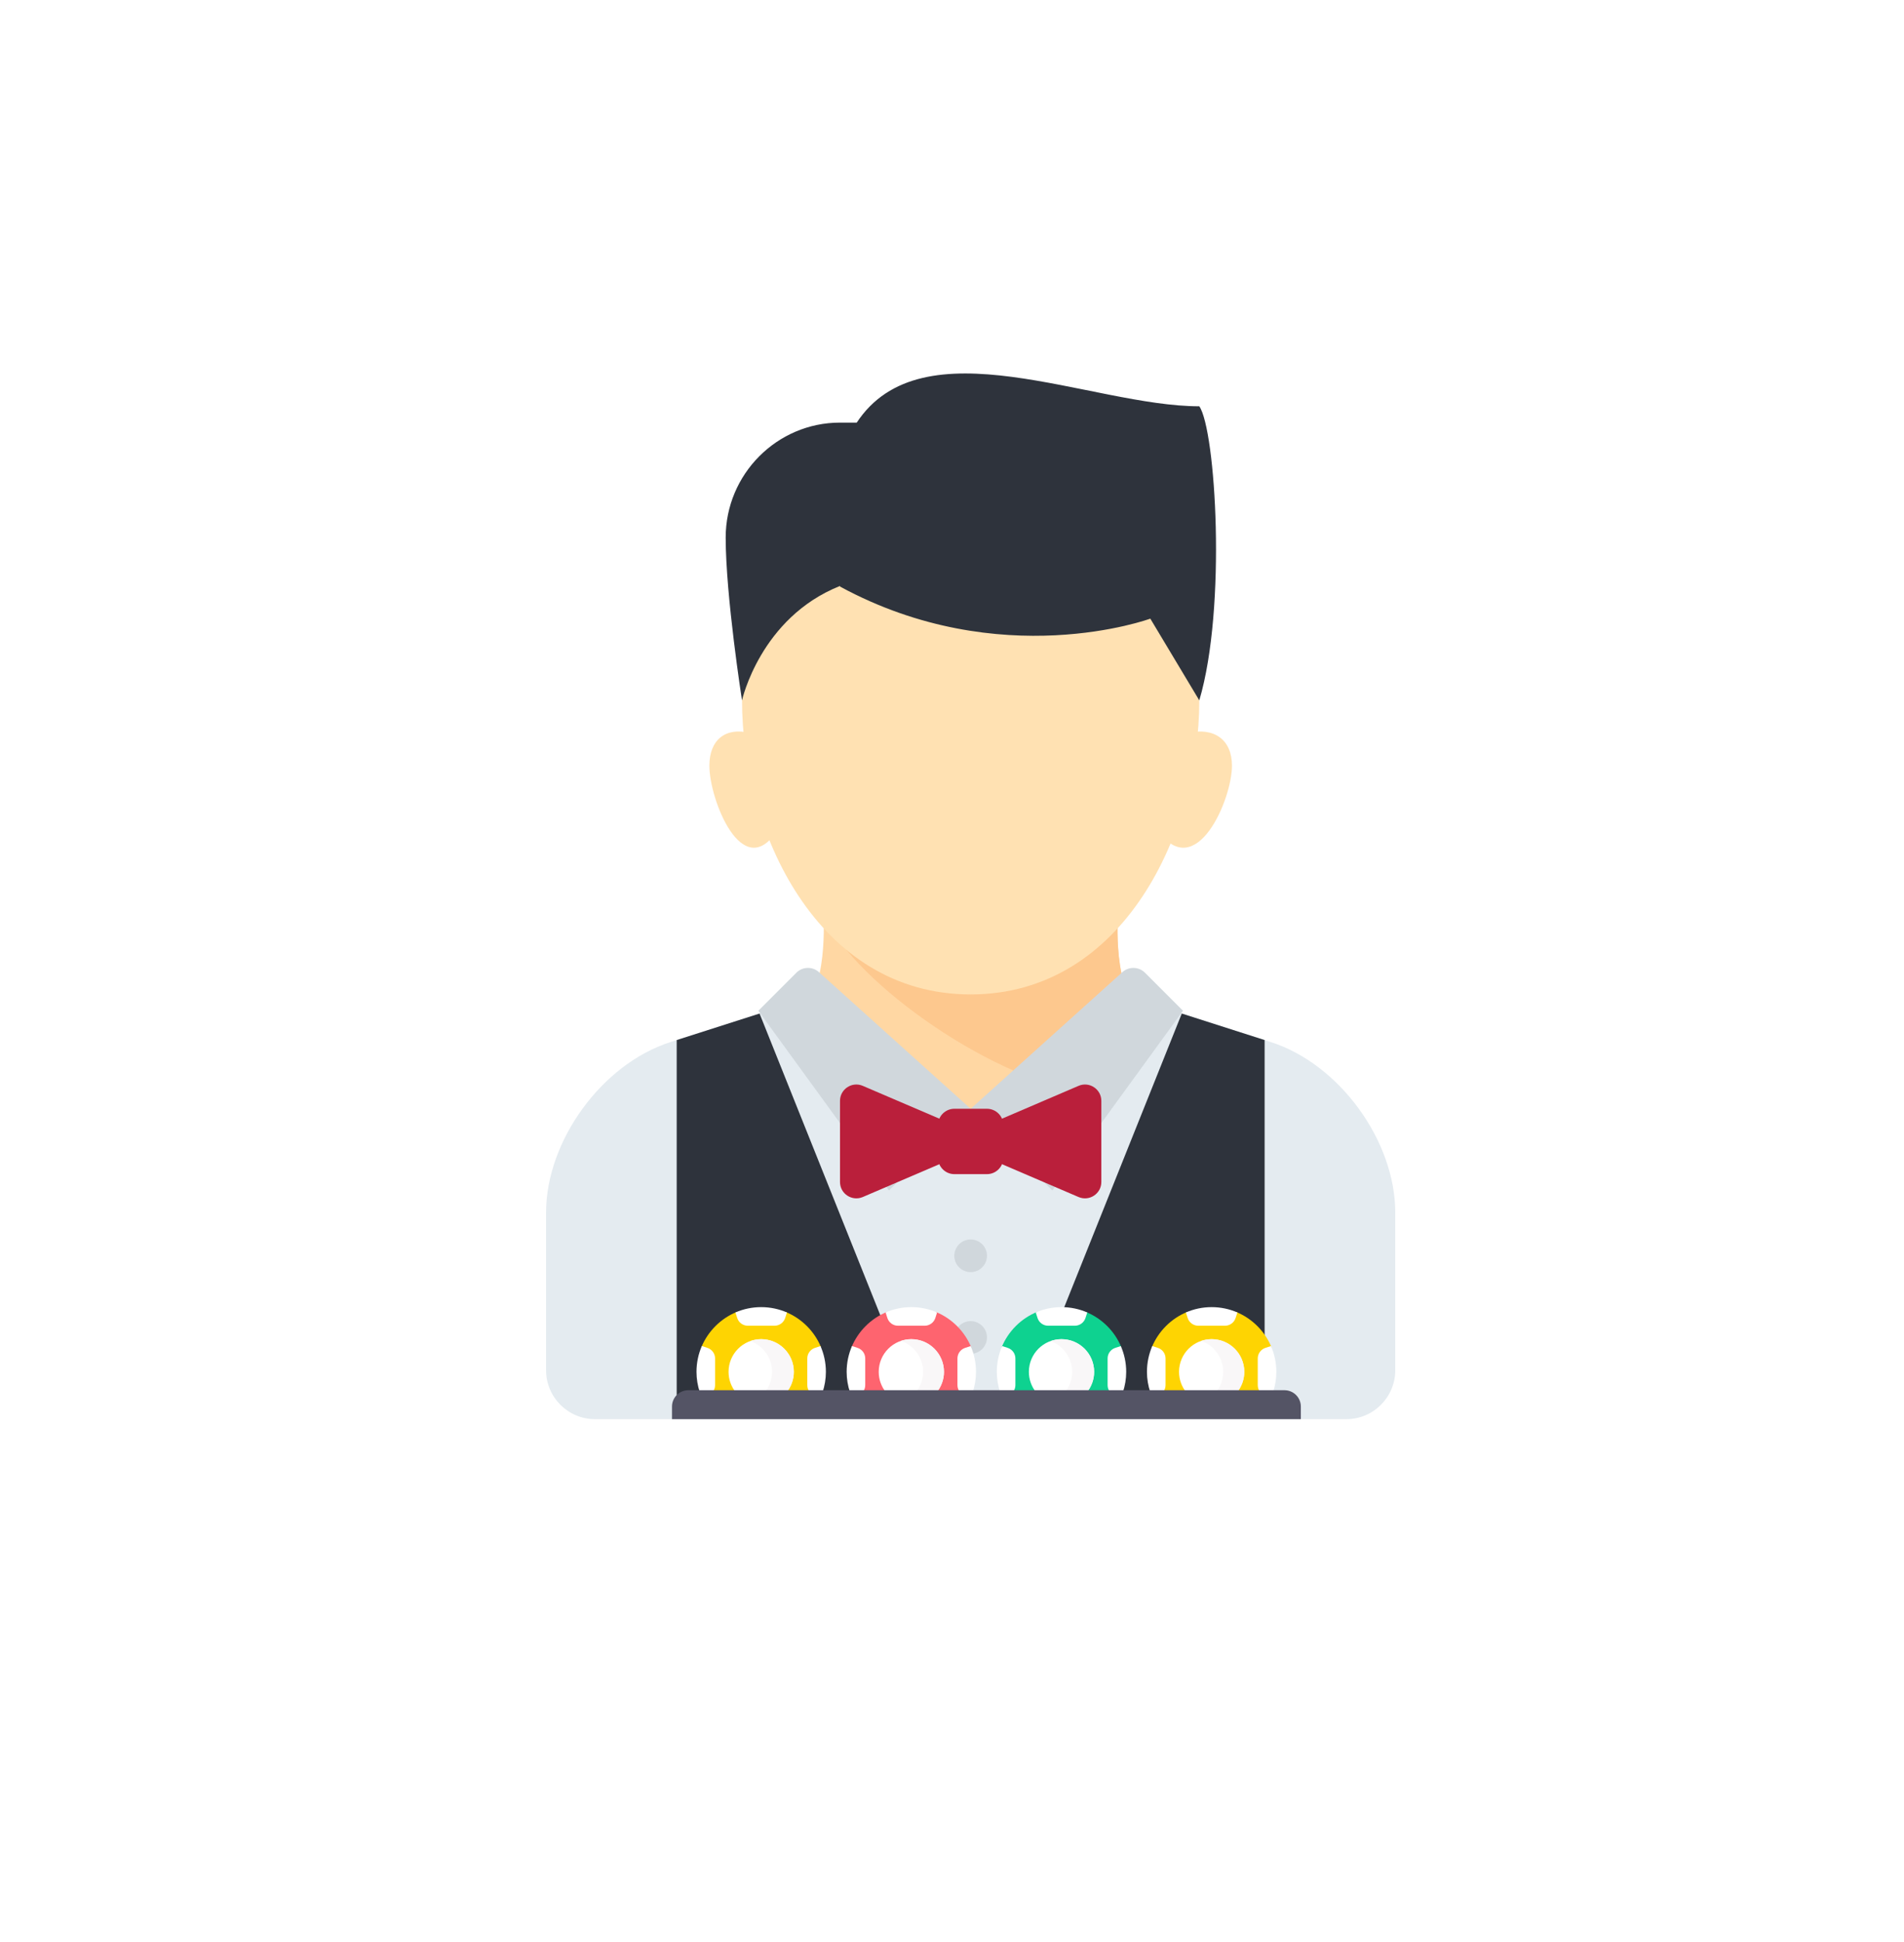 <svg width="51" height="52" viewBox="0 0 51 52" fill="none" xmlns="http://www.w3.org/2000/svg">
<g filter="url(#filter0_d_476_163)">
<ellipse cx="25.5" cy="23.752" rx="23.5" ry="23.752" fill="white"/>
</g>
<g clip-path="url(#clip0_476_163)">
<path d="M21.194 27.381C22.172 26.751 22.063 24.877 22.063 24.439H29.937C29.937 24.877 29.815 26.751 30.794 27.381L26 32.751L21.194 27.381Z" fill="#FFD7A3"/>
<path d="M29.062 29.251L30.794 27.381C29.816 26.751 29.937 24.877 29.937 24.439H22.063C22.628 26.063 26.364 28.85 29.062 29.251Z" fill="#FDC88E"/>
<path d="M32.124 18.753C32.124 22.256 30.107 26.627 26 26.627C21.893 26.627 19.876 22.256 19.876 18.753C19.876 15.249 22.618 13.941 26 13.941C29.382 13.941 32.124 15.249 32.124 18.753Z" fill="#FFE1B2"/>
<path d="M36.061 38C36.786 38 37.373 37.413 37.373 36.688V32.469C37.373 30.544 35.873 28.489 34.04 27.903L31.304 27.027C29.831 28.153 27.727 29.689 26 29.689C24.273 29.689 22.169 28.153 20.696 27.027L17.959 27.903C16.126 28.489 14.627 30.544 14.627 32.469V36.688C14.627 37.413 15.214 38 15.939 38H36.061Z" fill="#E4EBF0"/>
<path d="M23.375 11.316C22.965 11.316 22.918 11.316 22.5 11.316C20.809 11.316 19.438 12.702 19.438 14.393C19.438 15.964 19.875 18.753 19.875 18.753C19.875 18.753 20.367 16.538 22.5 15.69C23.803 15.172 23.375 11.316 23.375 11.316Z" fill="#2E333C"/>
<path d="M22.938 11.332C24.697 8.628 29.226 10.879 32.124 10.879C32.562 11.507 32.862 16.265 32.124 18.753L30.812 16.565C30.812 16.565 26.802 18.039 22.5 15.706" fill="#2E333C"/>
<path d="M26 29.689L23.812 31.876L20.313 27.064L21.332 26.045C21.496 25.881 21.761 25.874 21.934 26.029L26 29.689Z" fill="#D0D7DC"/>
<path d="M26 29.689L28.187 31.876L31.687 27.064L30.668 26.045C30.503 25.881 30.239 25.874 30.066 26.029L26 29.689Z" fill="#D0D7DC"/>
<path d="M20.345 27.139L18.126 27.849V37.984H24.688L20.345 27.139Z" fill="#2E333C"/>
<path d="M31.655 27.139L33.874 27.849V37.984H27.312L31.655 27.139Z" fill="#2E333C"/>
<path d="M26.875 31.001C26.875 31.242 26.678 31.439 26.437 31.439H25.562C25.322 31.439 25.125 31.242 25.125 31.001V30.126C25.125 29.886 25.322 29.689 25.562 29.689H26.437C26.678 29.689 26.875 29.886 26.875 30.126V31.001Z" fill="#BA1F3B"/>
<path d="M25.563 30.126L23.11 29.075C22.822 28.951 22.5 29.163 22.5 29.477V31.65C22.5 31.964 22.822 32.175 23.11 32.052L25.563 31.001V30.126Z" fill="#BA1F3B"/>
<path d="M26.438 30.126L28.89 29.075C29.178 28.951 29.5 29.163 29.5 29.477V31.65C29.5 31.964 29.178 32.175 28.89 32.052L26.438 31.001V30.126Z" fill="#BA1F3B"/>
<path d="M26 34.063C26.241 34.063 26.437 33.867 26.437 33.625C26.437 33.384 26.241 33.188 26 33.188C25.758 33.188 25.562 33.384 25.562 33.625C25.562 33.867 25.758 34.063 26 34.063Z" fill="#D0D7DC"/>
<path d="M26 36.25C26.241 36.25 26.437 36.054 26.437 35.813C26.437 35.571 26.241 35.375 26 35.375C25.758 35.375 25.562 35.571 25.562 35.813C25.562 36.054 25.758 36.25 26 36.25Z" fill="#D0D7DC"/>
<path d="M20.086 19.627C19.431 19.463 19.001 19.814 19.001 20.502C19.001 21.414 19.883 23.646 20.81 22.252C21.737 20.858 20.086 19.627 20.086 19.627Z" fill="#FFE1B2"/>
<path d="M31.814 19.627C32.53 19.463 32.999 19.814 32.999 20.502C32.999 21.414 32.036 23.646 31.024 22.252C30.012 20.858 31.814 19.627 31.814 19.627Z" fill="#FFE1B2"/>
<path d="M19.117 36.374V37.091C19.117 37.164 19.086 37.231 19.036 37.279H21.742C21.692 37.231 21.661 37.164 21.661 37.091V36.374C21.661 36.261 21.734 36.161 21.841 36.126L21.993 36.077C21.817 35.648 21.474 35.304 21.044 35.129L20.995 35.28C20.96 35.388 20.861 35.46 20.747 35.46H20.031C19.917 35.46 19.818 35.388 19.783 35.28L19.733 35.129C19.304 35.304 18.961 35.648 18.785 36.077L18.936 36.126C19.044 36.161 19.117 36.261 19.117 36.374Z" fill="#FED402"/>
<path d="M21.07 37.279C21.191 37.13 21.263 36.94 21.263 36.733C21.263 36.25 20.872 35.858 20.389 35.858C19.906 35.858 19.515 36.25 19.515 36.733C19.515 36.94 19.587 37.13 19.707 37.279H21.07Z" fill="white"/>
<path d="M20.389 35.858C20.286 35.858 20.189 35.877 20.097 35.909C20.436 36.029 20.68 36.352 20.68 36.733C20.68 36.94 20.607 37.13 20.487 37.279H21.07C21.191 37.13 21.263 36.94 21.263 36.733C21.263 36.25 20.872 35.858 20.389 35.858Z" fill="#F9F7F8"/>
<path d="M20.389 35C20.143 35 19.91 35.051 19.699 35.143L19.747 35.292C19.787 35.414 19.901 35.498 20.03 35.498H20.747C20.876 35.498 20.991 35.414 21.031 35.292L21.079 35.143C20.867 35.051 20.634 35 20.389 35Z" fill="white"/>
<path d="M19.085 37.279C19.128 37.227 19.154 37.162 19.154 37.091V36.374C19.154 36.245 19.071 36.131 18.948 36.091L18.799 36.042C18.707 36.254 18.656 36.487 18.656 36.733C18.656 36.924 18.688 37.108 18.745 37.279H19.085Z" fill="white"/>
<path d="M22.033 37.28C22.09 37.108 22.122 36.924 22.122 36.733C22.122 36.487 22.07 36.254 21.978 36.043L21.83 36.091C21.707 36.131 21.624 36.245 21.624 36.374V37.091C21.624 37.162 21.65 37.228 21.692 37.28H22.033V37.28Z" fill="white"/>
<path d="M23.139 36.374V37.091C23.139 37.164 23.108 37.231 23.058 37.279H25.764C25.714 37.231 25.683 37.164 25.683 37.091V36.374C25.683 36.261 25.756 36.161 25.863 36.126L26.015 36.077C25.839 35.648 25.496 35.304 25.067 35.129L25.017 35.28C24.982 35.388 24.883 35.46 24.769 35.46H24.053C23.939 35.46 23.84 35.388 23.805 35.28L23.756 35.129C23.326 35.304 22.983 35.648 22.807 36.077L22.959 36.126C23.066 36.161 23.139 36.261 23.139 36.374Z" fill="#FE646F"/>
<path d="M25.092 37.279C25.212 37.13 25.285 36.94 25.285 36.733C25.285 36.25 24.893 35.858 24.411 35.858C23.928 35.858 23.537 36.25 23.537 36.733C23.537 36.94 23.609 37.13 23.729 37.279H25.092Z" fill="white"/>
<path d="M24.411 35.858C24.313 35.858 24.219 35.875 24.131 35.905C24.477 36.021 24.726 36.347 24.726 36.733C24.726 36.94 24.654 37.13 24.534 37.279H25.092C25.212 37.13 25.285 36.94 25.285 36.733C25.285 36.25 24.893 35.858 24.411 35.858Z" fill="#F9F7F8"/>
<path d="M24.411 35C24.165 35 23.932 35.051 23.721 35.143L23.769 35.292C23.809 35.414 23.923 35.498 24.052 35.498H24.769C24.898 35.498 25.013 35.414 25.053 35.292L25.101 35.143C24.889 35.051 24.656 35 24.411 35Z" fill="white"/>
<path d="M23.108 37.279C23.15 37.227 23.176 37.162 23.176 37.091V36.374C23.176 36.245 23.093 36.131 22.97 36.091L22.821 36.042C22.73 36.254 22.678 36.487 22.678 36.733C22.678 36.924 22.71 37.107 22.767 37.279H23.108V37.279Z" fill="white"/>
<path d="M26.055 37.28C26.112 37.108 26.143 36.924 26.143 36.733C26.143 36.487 26.092 36.254 26 36.043L25.852 36.091C25.729 36.131 25.646 36.245 25.646 36.374V37.091C25.646 37.162 25.672 37.228 25.714 37.28H26.055V37.28Z" fill="white"/>
<path d="M27.161 36.374V37.091C27.161 37.164 27.13 37.231 27.08 37.279H29.786C29.736 37.231 29.705 37.164 29.705 37.091V36.374C29.705 36.261 29.778 36.161 29.885 36.126L30.037 36.077C29.861 35.648 29.518 35.304 29.088 35.129L29.039 35.28C29.004 35.388 28.905 35.46 28.791 35.46H28.075C27.961 35.46 27.862 35.388 27.827 35.28L27.777 35.129C27.348 35.304 27.005 35.648 26.829 36.077L26.98 36.126C27.088 36.161 27.161 36.261 27.161 36.374Z" fill="#0ED290"/>
<path d="M29.114 37.279C29.234 37.13 29.307 36.94 29.307 36.733C29.307 36.25 28.916 35.858 28.433 35.858C27.95 35.858 27.559 36.25 27.559 36.733C27.559 36.94 27.631 37.13 27.751 37.279H29.114Z" fill="white"/>
<path d="M28.433 35.858C28.329 35.858 28.231 35.877 28.139 35.91C28.477 36.031 28.719 36.353 28.719 36.733C28.719 36.94 28.646 37.13 28.526 37.279H29.114C29.235 37.13 29.307 36.94 29.307 36.733C29.307 36.25 28.916 35.858 28.433 35.858Z" fill="#F9F7F8"/>
<path d="M28.433 35C28.187 35 27.954 35.051 27.743 35.143L27.791 35.292C27.831 35.414 27.945 35.498 28.074 35.498H28.791C28.92 35.498 29.035 35.414 29.075 35.292L29.123 35.143C28.911 35.051 28.678 35 28.433 35Z" fill="white"/>
<path d="M27.129 37.279C27.172 37.227 27.198 37.162 27.198 37.091V36.374C27.198 36.245 27.115 36.131 26.992 36.091L26.843 36.042C26.752 36.254 26.7 36.487 26.7 36.733C26.7 36.924 26.732 37.107 26.789 37.279H27.129V37.279Z" fill="white"/>
<path d="M30.077 37.28C30.134 37.108 30.166 36.924 30.166 36.733C30.166 36.487 30.114 36.254 30.022 36.043L29.874 36.091C29.751 36.131 29.668 36.245 29.668 36.374V37.091C29.668 37.162 29.694 37.228 29.736 37.28H30.077V37.28Z" fill="white"/>
<path d="M31.183 36.374V37.091C31.183 37.164 31.152 37.231 31.102 37.279H33.808C33.758 37.231 33.727 37.164 33.727 37.091V36.374C33.727 36.261 33.8 36.161 33.907 36.126L34.059 36.077C33.883 35.648 33.54 35.304 33.111 35.129L33.061 35.28C33.026 35.388 32.927 35.46 32.813 35.46H32.097C31.983 35.46 31.884 35.388 31.849 35.28L31.799 35.129C31.37 35.304 31.027 35.648 30.851 36.077L31.002 36.126C31.11 36.161 31.183 36.261 31.183 36.374Z" fill="#FED402"/>
<path d="M33.136 37.279C33.256 37.13 33.329 36.94 33.329 36.733C33.329 36.25 32.938 35.858 32.455 35.858C31.972 35.858 31.581 36.25 31.581 36.733C31.581 36.94 31.653 37.13 31.773 37.279H33.136Z" fill="white"/>
<path d="M32.455 35.858C32.356 35.858 32.261 35.876 32.173 35.906C32.517 36.023 32.765 36.349 32.765 36.733C32.765 36.94 32.693 37.13 32.572 37.279H33.136C33.256 37.13 33.329 36.94 33.329 36.733C33.329 36.25 32.937 35.858 32.455 35.858Z" fill="#F9F7F8"/>
<path d="M32.455 35C32.209 35 31.976 35.051 31.765 35.143L31.813 35.292C31.853 35.414 31.967 35.498 32.096 35.498H32.813C32.942 35.498 33.057 35.414 33.096 35.292L33.145 35.143C32.933 35.051 32.7 35 32.455 35Z" fill="white"/>
<path d="M31.151 37.279C31.194 37.227 31.22 37.162 31.22 37.091V36.374C31.22 36.245 31.137 36.131 31.014 36.091L30.865 36.042C30.773 36.254 30.722 36.487 30.722 36.733C30.722 36.924 30.754 37.107 30.811 37.279H31.151V37.279Z" fill="white"/>
<path d="M34.099 37.28C34.156 37.108 34.188 36.924 34.188 36.733C34.188 36.487 34.136 36.254 34.044 36.043L33.896 36.091C33.773 36.131 33.69 36.245 33.69 36.374V37.091C33.69 37.162 33.715 37.228 33.758 37.28H34.099V37.28Z" fill="white"/>
<path d="M34.406 39.194H18.438C18.196 39.194 18 38.998 18 38.756V37.662C18 37.421 18.196 37.225 18.438 37.225H34.406C34.648 37.225 34.844 37.421 34.844 37.662V38.756C34.844 38.998 34.648 39.194 34.406 39.194Z" fill="#545465"/>
</g>
<defs>
<filter id="filter0_d_476_163" x="0" y="0" width="51" height="51.505" filterUnits="userSpaceOnUse" color-interpolation-filters="sRGB">
<feFlood flood-opacity="0" result="BackgroundImageFix"/>
<feColorMatrix in="SourceAlpha" type="matrix" values="0 0 0 0 0 0 0 0 0 0 0 0 0 0 0 0 0 0 127 0" result="hardAlpha"/>
<feOffset dy="2"/>
<feGaussianBlur stdDeviation="1"/>
<feComposite in2="hardAlpha" operator="out"/>
<feColorMatrix type="matrix" values="0 0 0 0 0 0 0 0 0 0 0 0 0 0 0 0 0 0 0.03 0"/>
<feBlend mode="normal" in2="BackgroundImageFix" result="effect1_dropShadow_476_163"/>
<feBlend mode="normal" in="SourceGraphic" in2="effect1_dropShadow_476_163" result="shape"/>
</filter>
<clipPath id="clip0_476_163">
<rect width="28" height="28" fill="white" transform="translate(12 10)"/>
</clipPath>
</defs>
</svg>
